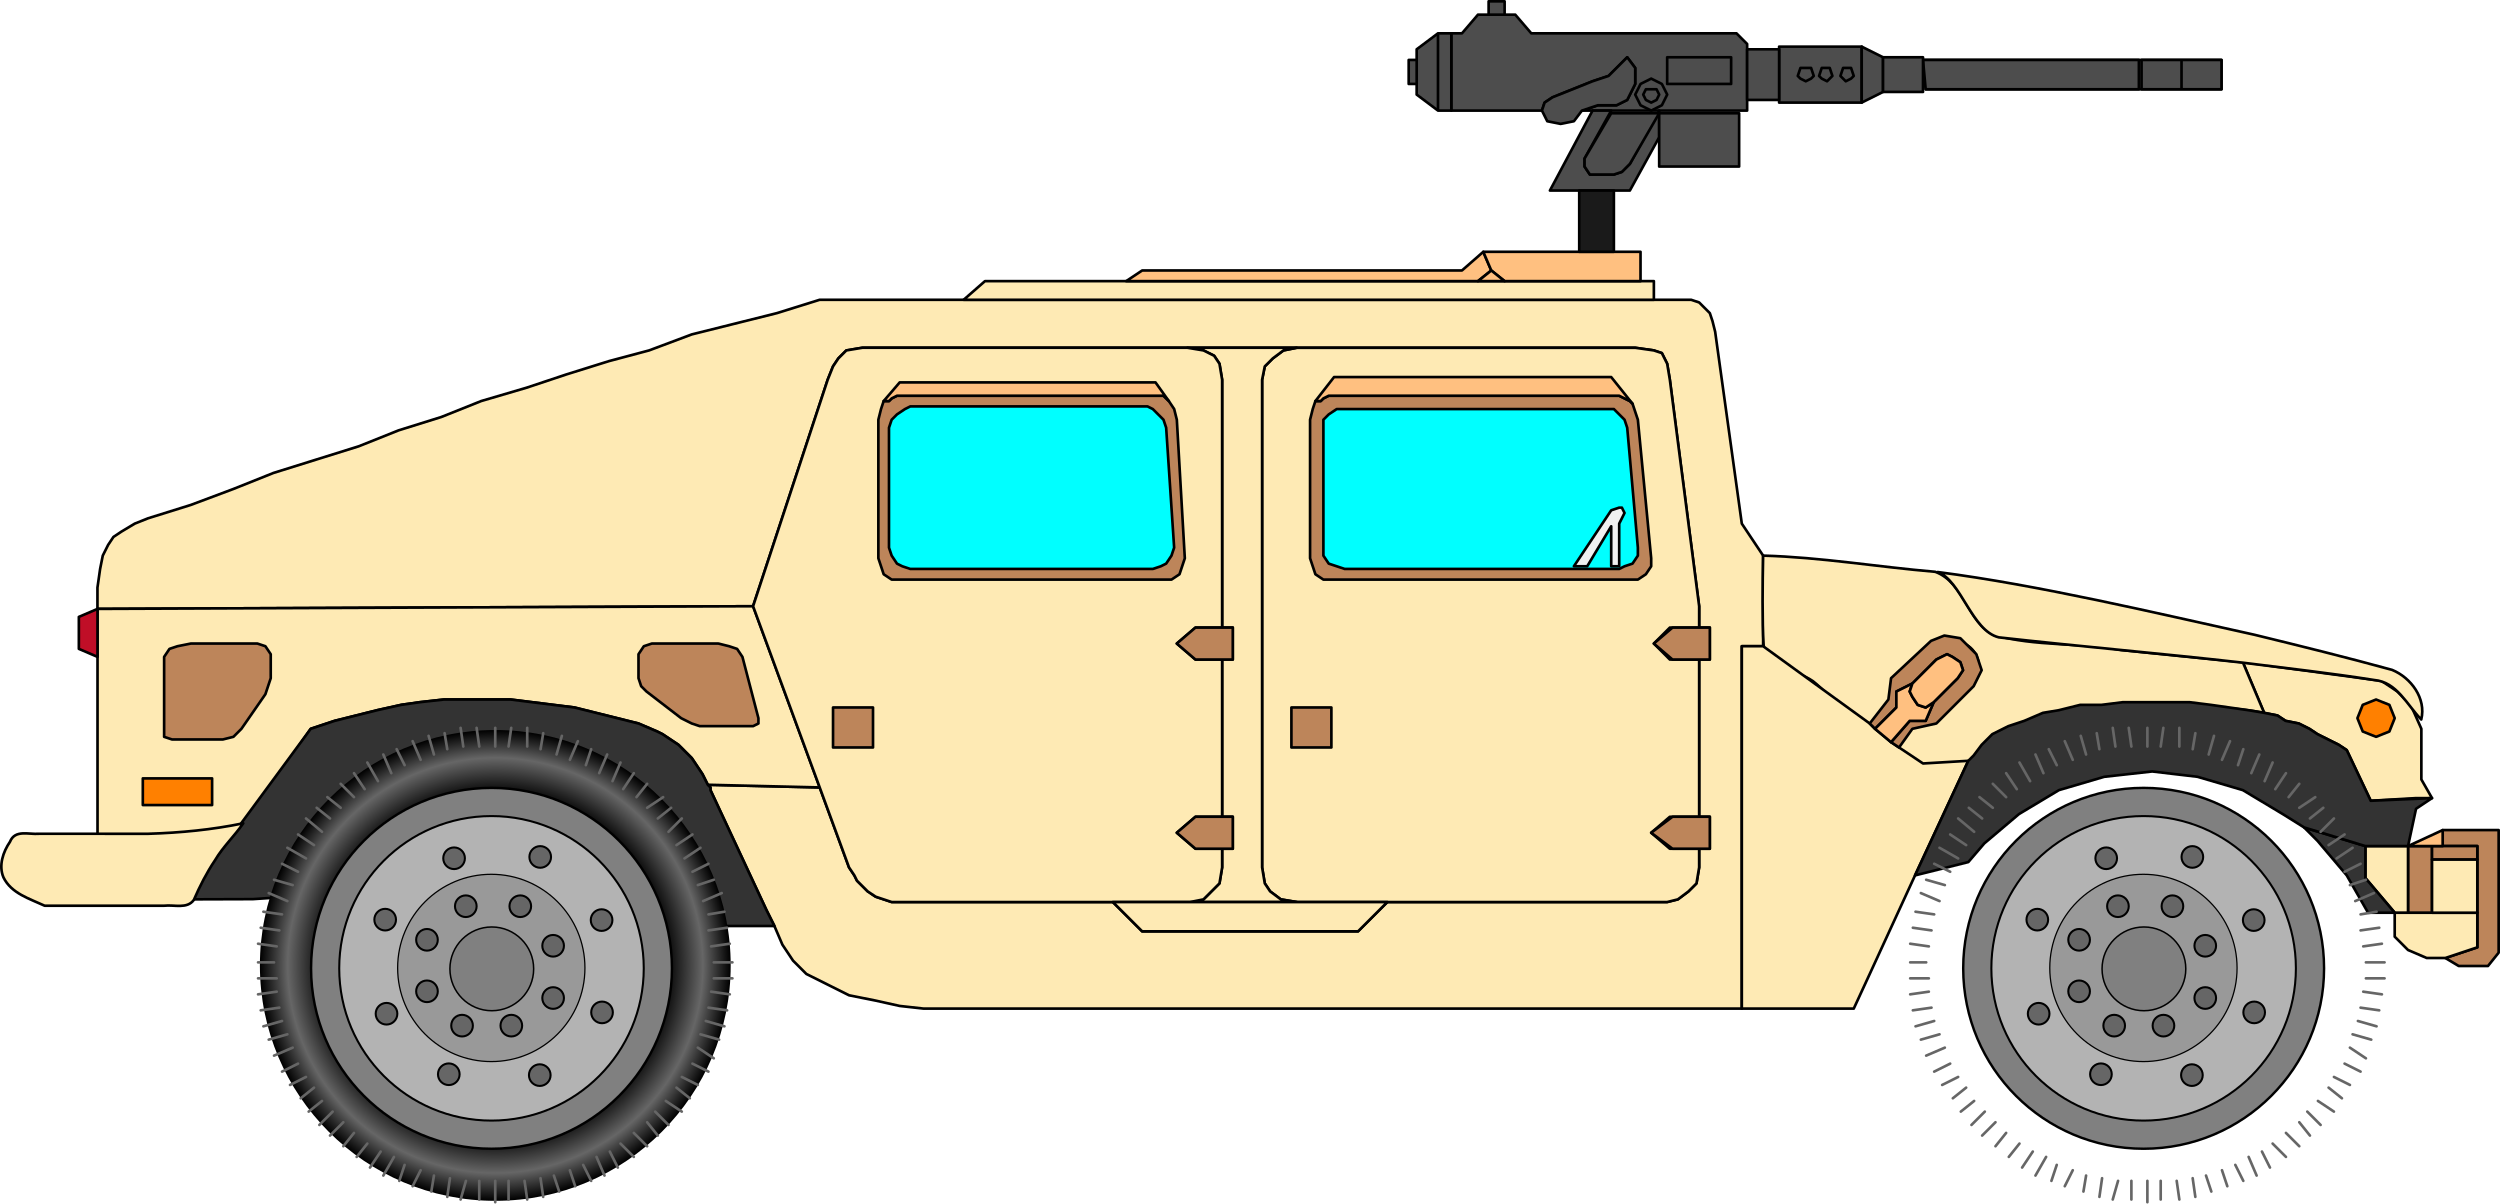 <svg xmlns="http://www.w3.org/2000/svg" xmlns:xlink="http://www.w3.org/1999/xlink" viewBox="0 0 780.43 375.71" version="1.0"><defs><radialGradient id="b" xlink:href="#a" gradientUnits="userSpaceOnUse" cy="384.92" cx="48.041" r="44.891"/><linearGradient id="a"><stop offset="0"/><stop offset=".724"/><stop offset=".882" stop-color="#666"/><stop offset="1"/></linearGradient></defs><path d="M300.82 93.586h227.116l2.495.832 1.664 1.664 1.664 1.663.832 2.496.832 3.328 8.32 59.895 6.655 9.982v28.284h-6.656v113.13H288.335l-7.488-.832-7.487-1.664-8.32-1.663-6.655-3.328-6.655-3.327-4.16-4.16-3.328-4.991-2.495-5.823-2.496-4.991-17.471-37.434v-.832l-.832-.832 34.94.832 9.152 24.956 1.664 2.495.832 1.664 1.664 1.664 1.664 1.664 2.496 1.663 2.495.832 2.496.832h69.051l9.151 9.15h67.387l9.152-9.15h87.353l3.327-.832 3.328-2.495 2.496-2.496.832-4.991v-5.823h3.327v-9.983h-3.327v-49.08h3.327v-9.983h-3.327v-6.655l-9.152-70.71-.832-4.99-1.663-3.328-2.496-.832-5.824-.832H269.192l-4.991.832-2.496 2.496-1.664 2.495-1.664 4.16-23.294 70.709-204.66.832v-6.655l.832-5.823.832-4.16 1.664-3.327 1.664-2.496 2.496-1.664 4.16-2.495 4.159-1.664 13.31-4.16 13.312-4.99 12.479-4.992 13.31-4.16 13.312-4.159 12.479-4.991 13.31-4.16 12.48-4.99 14.143-4.16 12.479-4.16 13.31-4.159 12.48-3.327 13.31-4.992 13.312-3.327 13.31-3.328 13.312-4.159h44.924z" stroke-linejoin="round" fill-rule="evenodd" stroke="#000" stroke-linecap="round" stroke-width=".832" fill="#feeab4"/><path d="M30.439 190.08l204.66-.832 20.798 56.567-34.941-.832-1.664-3.327-1.664-2.496-1.664-2.495-2.496-2.496-1.663-1.664-2.496-1.664-2.496-1.663-1.664-.832-5.823-2.496-6.656-1.664-6.655-1.663-6.656-1.664-6.655-.832-6.656-.832-6.655-.832h-20.799l-7.487.832-5.824.832-7.487 1.664-6.656 1.664-6.655 1.663-7.487 2.496-24.958 35.771H30.443V190.08zM512.13 87.763h4.16v5.823H300.82l6.655-5.823h204.66zM433.09 281.59h-28.286l-4.992-.832-3.327-2.495-1.664-2.496-.832-4.991v-152.23l.832-4.16 2.496-2.495 3.327-2.496 4.16-.832h105.66l5.823.832 2.496.832 1.664 3.327.832 4.992 9.151 70.709v6.655h-9.15l-4.992 4.99 4.991 4.992h9.151v49.081h-9.15l-5.824 4.991 5.823 4.991h9.151v5.824l-.831 4.99-2.496 2.496-3.328 2.496-3.328.832h-87.353z" stroke-linejoin="round" fill-rule="evenodd" stroke="#000" stroke-linecap="round" stroke-width=".832" fill="#feeab4"/><path d="M404.81 281.59h-33.277l4.16-.832 2.496-2.495 2.495-2.496.832-4.991v-5.823h3.328v-9.983h-3.328v-49.08h3.328v-9.983h-3.328v-77.364l-.832-4.992-1.664-2.495-3.327-1.664-4.992-.832h34.11l-4.16.832-3.328 2.496-2.496 2.495-.832 4.16v152.23l.832 4.99 1.664 2.496 3.327 2.496 4.992.832z" stroke-linejoin="round" fill-rule="evenodd" stroke="#000" stroke-linecap="round" stroke-width=".832" fill="#feeab4"/><path d="M371.53 281.59H278.353l-2.496-.832-2.495-.832-2.496-1.664-1.664-1.663-1.664-1.664-.832-1.664-1.664-2.495-9.151-24.956-20.798-56.567 23.294-70.71 1.664-4.159 1.664-2.495 2.495-2.496 4.992-.832h101.5l4.992.832 3.327 1.664 1.664 2.495.832 4.992v77.364h-8.32l-5.823 4.99 5.824 4.992h8.32v49.081h-8.32l-5.824 4.991 5.824 4.991h8.32v5.824l-.833 4.99-2.496 2.496-2.495 2.496-4.16.832z" stroke-linejoin="round" fill-rule="evenodd" stroke="#000" stroke-linecap="round" stroke-width=".832" fill="#feeab4"/><path d="M241.75 289.08h-15.807l-3.328-5.823-7.487-13.31-8.32-9.983-4.991-4.99-6.655-4.16-12.48-6.655-14.142-4.991-14.143-.832-14.143.832-14.975 4.99-12.48 6.656-10.814 28.344-23.057 1.528-21.123.07 39.188-53.235 7.487-2.495 6.655-1.664 6.656-1.664 7.487-1.664 5.824-.831 7.487-.832H159.387l6.656.832 6.655.831 6.656.832 6.655 1.664 6.656 1.664 6.655 1.664 5.824 2.495 1.664.832 2.496 1.664 2.495 1.664 1.664 1.663 2.496 2.496 1.664 2.496 1.664 2.495 1.664 3.328.832.832v.831l17.47 37.434z" stroke-linejoin="round" fill-rule="evenodd" stroke="#000" stroke-linecap="round" stroke-width=".832" fill="#333"/><path d="M755.88 227.52v15.806l3.328 5.823h-4.992l-14.143.832-7.487-15.806-2.496-1.664-3.328-1.664-3.327-1.663-2.496-1.664-3.328-1.664-4.16-.832-2.496-1.664-4.16-.831-6.655-15.806 43.261 5.823 4.992 3.327 4.16 4.16 3.327 7.487z" stroke-linejoin="round" fill-rule="evenodd" stroke="#000" stroke-linecap="round" stroke-width=".832" fill="#feeab4"/><path d="M550.4 173.45c18.008.492 35.807 3.533 53.732 5.055 9.25 3.43 10.182 16.125 18.482 19.752 12.904 3.631 26.515 2.257 39.622 4.674 12.636 1.275 25.269 2.588 37.912 3.794l6.655 15.806c-26.64-4.93-56.405.67-81.928 11.025-6.325 4.196-10.443 4.662-18.63 4.903-7.283 5.195-24.72-12.04-8.937-11.864 8.399-3.002 20.132-10.366 20.348-19.867-1.98-9.029-13.498-7.986-18.328-.684-5.256 5.327-6.216 14.787-12.04 19.673-8.129 2.44-15.68-8.76-21.355-13.093-5.986-4.165-14.601-3.052-15.386-11.382-.449-7.177-.33-19.296-.147-27.792z" stroke-linejoin="round" fill-rule="evenodd" stroke="#000" stroke-linecap="round" stroke-width=".832" fill="#feeab4"/><path d="M604.88 178.57c31.51 4.07 67.928 12.757 98.922 19.59 14.35 3.503 28.693 7.046 42.938 10.959 5.901 2.413 10.736 8.936 9.107 15.49-4.441-4.518-7.597-11.752-14.72-12.331-13.635-2.15-27.36-3.701-41.055-5.418-25.341-2.875-50.754-5.051-76.098-7.895-8.493-2.053-11.718-17.755-19.094-20.395z" stroke-linejoin="round" fill-rule="evenodd" stroke="#000" stroke-linecap="round" stroke-width=".832" fill="#feeab4"/><path d="M463.04 78.612l2.496 5.823-4.16 3.328h-109.82l4.992-3.328h99.832l6.655-5.823z" stroke-linejoin="round" fill-rule="evenodd" stroke="#000" stroke-linecap="round" stroke-width=".832" fill="#ffc080"/><path d="M614.46 237.5l-16.639 35.771-14.143 30.779-4.992 10.814h-34.94v-113.13h6.655l33.277 24.124 1.664 1.664 4.991 4.16 2.496 1.663 7.488 4.991 14.143-.832z" stroke-linejoin="round" fill-rule="evenodd" stroke="#000" stroke-linecap="round" stroke-width=".832" fill="#feeab4"/><path d="M410.63 125.2h1.664l.832-.832 1.664-.832h90.681l1.663.832 1.664.832.832.832.832 2.495.832 2.496 4.16 43.257v2.496l-1.664 2.495-2.496 1.664h-98.168l-2.496-1.664-.832-2.495-.832-2.496v-43.257l.832-3.327.832-2.496z" stroke-linejoin="round" fill-rule="evenodd" stroke="#000" stroke-linecap="round" stroke-width=".832" fill="#bd855a"/><path d="M505.47 177.61h-85.689l-2.496-.832-2.496-.832-1.663-2.495v-42.426l1.663-1.663 2.496-1.664H503.806l1.664 1.664 1.664 1.663.832 2.496 3.327 37.434v2.496l-1.664 2.495-2.495.832-1.664.832z" stroke-linejoin="round" fill-rule="evenodd" stroke="#000" stroke-linecap="round" stroke-width=".832" fill="#0ff"/><path d="M410.63 125.2l5.824-7.487h86.52l6.656 8.319-.832-.832-1.664-.832-1.664-.832H414.79l-1.663.832-.832.832h-1.664z" stroke-linejoin="round" fill-rule="evenodd" stroke="#000" stroke-linecap="round" stroke-width=".832" fill="#ffc080"/><path d="M275.86 125.2h1.664l.832-.832 1.664-.832H363.213l.832.832.832.832 1.664 2.496.832 3.327 2.496 43.257-.832 2.496-.832 2.495-2.496 1.664h-87.352l-2.496-1.664-.832-2.495-.832-2.496v-43.257l.832-3.327.832-2.496z" stroke-linejoin="round" fill-rule="evenodd" stroke="#000" stroke-linecap="round" stroke-width=".832" fill="#bd855a"/><path d="M600.31 18.717l.832 9.15h92.345v-9.15H600.31zM453.06 10.398h3.328l4.991-5.823h11.647l4.992 5.823h64.059l1.664 1.664 1.664 1.663v20.797h-51.58l2.495-.831 2.496-.832h5.824l3.327-1.664 2.496-4.991v-4.991l-2.496-3.328-2.495 2.496-3.328 3.327-4.992 1.664-4.16 1.664-4.16 1.663-4.159 1.664-2.496 1.664-.832 2.495H453.06V10.398z" stroke-linejoin="round" fill-rule="evenodd" stroke="#000" stroke-linecap="round" stroke-width=".832" fill="#4d4d4d"/><path d="M275.86 125.2l4.992-5.823h79.866l4.16 5.823-.833-.832-.832-.832H280.02l-1.664.832-.832.832h-1.664z" stroke-linejoin="round" fill-rule="evenodd" stroke="#000" stroke-linecap="round" stroke-width=".832" fill="#ffc080"/><path d="M359.88 177.61h-75.706l-2.496-.832-1.664-.832-1.664-2.495-.832-2.496v-37.434l.832-2.496 1.664-1.663 2.496-1.664 1.664-.832h74.042l1.664.832 1.664 1.664 1.664 1.663.832 2.496 2.495 37.434-.832 2.496-1.663 2.495-1.664.832-2.496.832z" stroke-linejoin="round" fill-rule="evenodd" stroke="#000" stroke-linecap="round" stroke-width=".832" fill="#0ff"/><path d="M433.09 281.59l-9.151 9.15h-67.387l-9.152-9.15h85.69zM46.381 260.28c9.915-.305 19.831-1.252 29.551-3.27-2.725 3.99-6.334 7.307-8.783 11.502-2.63 3.902-4.767 8.111-6.638 12.421-2.095 2.914-6.166 1.447-9.18 1.804-12.465.014-24.93-.003-37.396.004-4.683-2.188-10.404-3.815-12.85-8.84-1.584-3.695-.12-7.966 2.03-11.111 1.564-3.923 5.888-2.218 9.058-2.51H46.38z" stroke-linejoin="round" fill-rule="evenodd" stroke="#000" stroke-linecap="round" stroke-width=".832" fill="#feeab4"/><path d="M600.31 18.717h67.387v9.15h-66.555l-.832-9.15z" stroke-linejoin="round" fill-rule="evenodd" stroke="#000" stroke-linecap="round" stroke-width=".832" fill="#4d4d4d"/><path d="M492.99 78.612h19.134v9.15h-42.429l-4.16-3.327-2.495-5.823h29.95z" stroke-linejoin="round" fill-rule="evenodd" stroke="#000" stroke-linecap="round" stroke-width=".832" fill="#ffc080"/><path d="M763.37 299.06l9.983-3.328v-31.61h-10.815v-4.992h17.471v38.266l-3.328 4.16h-9.15l-4.16-2.496zM224.28 200.9h-20.798l-2.496.832-1.664 2.495v7.487l.832 2.496 1.664 1.664 10.815 8.319 3.328 1.663 2.496.832h16.639l1.664-.832v-1.663l-4.992-19.133-1.664-2.496-2.496-.832-3.327-.832zM592.83 233.34l-2.496-1.664 5.824-6.655h4.991l2.496-5.823 7.487-7.487 1.664-2.495-.832-2.496-2.495-1.664-1.664-.832-3.328 1.664-7.487 7.487-4.992 2.496v4.99l-6.655 6.656-1.664-1.664 5.823-7.487.832-6.655 12.48-11.646 4.159-1.664 4.991.832 4.992 4.991 1.664 4.992-2.496 4.99-11.647 11.647-7.487 1.664-4.16 5.823z" stroke-linejoin="round" fill-rule="evenodd" stroke="#000" stroke-linecap="round" stroke-width=".832" fill="#bd855a"/><path d="M497.15 34.523h5.824l-8.32 14.974v2.496l1.664 2.495h7.488l2.495-.832 2.496-2.495 9.151-16.637v8.318l-9.15 16.637h-24.959l13.311-24.956z" stroke-linejoin="round" fill-rule="evenodd" stroke="#000" stroke-linecap="round" stroke-width=".832" fill="#4d4d4d"/><path d="M59.556 200.9h20.798l2.496.832 1.664 2.495v7.487l-.832 2.496-.832 2.496-7.488 10.814-2.495 2.495-3.328.832H53.732l-2.496-.832V205.06l1.664-2.496 2.496-.832 4.16-.832z" stroke-linejoin="round" fill-rule="evenodd" stroke="#000" stroke-linecap="round" stroke-width=".832" fill="#bd855a"/><path d="M481.35 34.523l.832-2.496 2.496-1.663 4.16-1.664 4.16-1.664 4.159-1.664 4.991-1.663 3.328-3.328 2.496-2.495 2.496 3.327v4.991l-2.496 4.992-3.328 1.663h-5.823l-2.496.832-2.496.832-2.496 3.327-4.16.832-4.16-.832-1.663-3.327zM581.18 14.558v17.469h-25.79V14.558h25.79z" stroke-linejoin="round" fill-rule="evenodd" stroke="#000" stroke-linecap="round" stroke-width=".832" fill="#4d4d4d"/><path d="M747.56 284.92h25.79v10.814l-9.983 3.328h-5.824l-5.823-2.496-4.16-4.16v-7.486z" stroke-linejoin="round" fill-rule="evenodd" stroke="#000" stroke-linecap="round" stroke-width=".832" fill="#feeab4"/><path d="M517.95 35.355h24.958v16.637H517.95V35.355zM453.06 10.398v24.124h-4.16V10.398h4.16zM448.9 10.398v24.124l-6.655-4.991V15.389l6.655-4.991z" stroke-linejoin="round" fill-rule="evenodd" stroke="#000" stroke-linecap="round" stroke-width=".832" fill="#4d4d4d"/><path d="M502.98 35.355h14.975l-9.151 15.806-2.496 2.496-2.496.831h-7.487l-1.664-2.495v-2.496l8.32-14.142z" stroke-linejoin="round" fill-rule="evenodd" stroke="#000" stroke-linecap="round" stroke-width=".832" fill="#4d4d4d"/><path d="M66.212 242.99h-21.63v8.319h21.63v-8.319z" stroke-linejoin="round" fill-rule="evenodd" stroke="#000" stroke-linecap="round" stroke-width=".832" fill="#ff8000"/><path d="M751.72 264.12h7.487v20.797h-7.487V264.12z" stroke-linejoin="round" fill-rule="evenodd" stroke="#000" stroke-linecap="round" stroke-width=".832" fill="#bd855a"/><path d="M751.72 264.12v20.797h-4.16l-9.15-10.814v-9.982h13.31z" stroke-linejoin="round" fill-rule="evenodd" stroke="#000" stroke-linecap="round" stroke-width=".832" fill="#feeab4"/><path d="M540.41 17.885h-19.966v8.319h19.966v-8.319z" stroke-linejoin="round" fill-rule="evenodd" stroke="#000" stroke-linecap="round" stroke-width=".832" fill="#4d4d4d"/><path d="M492.99 78.612V59.479h10.815v19.133H492.99z" stroke-linejoin="round" fill-rule="evenodd" stroke="#000" stroke-linecap="round" stroke-width=".832" fill="#1a1a1a"/><path d="M590.33 231.68l-4.992-4.16 6.656-6.654v-4.992l4.992-2.495-.832 2.495.831 1.664 1.664 2.496 2.496.832 2.496-1.664-2.496 5.823h-4.991l-5.824 6.655z" stroke-linejoin="round" fill-rule="evenodd" stroke="#000" stroke-linecap="round" stroke-width=".832" fill="#ffc080"/><path d="M505.47 176.77h-2.496v-12.478l-7.487 12.478h-4.16l11.647-17.469 2.496-.832h.832l.832 1.664-.832 1.664-.832 1.664v13.31z" stroke-linejoin="round" fill-rule="evenodd" stroke="#000" stroke-linecap="round" stroke-width=".832" fill="#f0f0f0"/><path d="M530.43 254.97h3.328v9.982H522.11l-6.656-4.99 6.656-4.992h8.319zM381.51 254.97h3.328v9.982H373.19l-5.824-4.99 5.824-4.992h8.319z" stroke-linejoin="round" fill-rule="evenodd" stroke="#000" stroke-linecap="round" stroke-width=".832" fill="#bd855a"/><path d="M587.83 17.885v10.814l-6.655 3.328v-17.47l6.655 3.328z" stroke-linejoin="round" fill-rule="evenodd" stroke="#000" stroke-linecap="round" stroke-width=".832" fill="#4d4d4d"/><path d="M530.43 195.91h3.328v9.982H522.11l-5.824-4.99 5.824-4.992h8.319zM381.51 195.91h3.328v9.982H373.19l-5.824-4.99 5.824-4.992h8.319z" stroke-linejoin="round" fill-rule="evenodd" stroke="#000" stroke-linecap="round" stroke-width=".832" fill="#bd855a"/><path d="M773.35 284.92h-14.143v-16.637h14.143v16.637z" stroke-linejoin="round" fill-rule="evenodd" stroke="#000" stroke-linecap="round" stroke-width=".832" fill="#feeab4"/><path d="M596.99 213.38l7.487-7.487 3.328-1.664 1.664.832 2.496 1.664.832 2.496-1.664 2.495-7.488 7.487-2.495 1.664-2.496-.832-1.664-2.496-.832-1.663.832-2.496z" stroke-linejoin="round" fill-rule="evenodd" stroke="#000" stroke-linecap="round" stroke-width=".832" fill="#ffc080"/><path d="M555.39 15.39v15.806h-9.983V15.39h9.983z" stroke-linejoin="round" fill-rule="evenodd" stroke="#000" stroke-linecap="round" stroke-width=".832" fill="#4d4d4d"/><path d="M30.439 190.08v14.974l-5.824-2.496v-9.982l5.824-2.496z" stroke-linejoin="round" fill-rule="evenodd" stroke="#000" stroke-linecap="round" stroke-width=".832" fill="#c00e27"/><path d="M773.35 268.28h-14.143v-4.16h14.143v4.16zM272.53 220.86h-12.479v12.478h12.479V220.86zM415.62 220.86h-12.479v12.478h12.479V220.86z" stroke-linejoin="round" fill-rule="evenodd" stroke="#000" stroke-linecap="round" stroke-width=".832" fill="#bd855a"/><path d="M681.01 18.717h12.479v9.15H681.01v-9.15zM587.83 17.885h12.479v10.814H587.83V17.885zM681.01 18.717v9.15h-12.479v-9.15h12.479z" stroke-linejoin="round" fill-rule="evenodd" stroke="#000" stroke-linecap="round" stroke-width=".832" fill="#4d4d4d"/><path d="M741.74 218.37l4.16 1.664 1.664 4.16-1.664 4.159-4.16 1.663-4.16-1.663-1.664-4.16 1.664-4.16 4.16-1.663z" stroke-linejoin="round" fill-rule="evenodd" stroke="#000" stroke-linecap="round" stroke-width=".832" fill="#ff8000"/><path d="M751.72 264.12l10.815-4.991v4.991H751.72z" stroke-linejoin="round" fill-rule="evenodd" stroke="#000" stroke-linecap="round" stroke-width=".832" fill="#ffc080"/><path d="M515.46 24.54l3.328 1.664 1.664 3.327-1.664 3.328-3.328 1.663-3.328-1.663-1.664-3.328 1.664-3.327 3.328-1.664z" stroke-linejoin="round" fill-rule="evenodd" stroke="#000" stroke-linecap="round" stroke-width=".832" fill="#4d4d4d"/><path d="M465.54 84.435l4.16 3.328h-8.32l4.16-3.328z" stroke-linejoin="round" fill-rule="evenodd" stroke="#000" stroke-linecap="round" stroke-width=".832" fill="#ffc080"/><path d="M442.25 18.717v7.487h-2.496v-7.487h2.496zM469.7 4.575h-4.992V.415h4.992v4.16zM563.71 21.213h1.664l.832 2.496-.832.831-1.664.832-1.664-.832-.832-.831.832-2.496h1.664zM515.46 27.868h1.664l.832 1.664-.832 1.664-1.664.831-1.664-.831-.832-1.664.832-1.664h1.664zM576.19 21.213h1.664l.832 2.496-.832.831-1.664.832-.832-.832-.832-.831.832-2.496h.832zM570.36 21.213h.832l.832 2.496-.832.831-.832.832-1.664-.832-.832-.831.832-2.496h1.664z" stroke-linejoin="round" fill-rule="evenodd" stroke="#000" stroke-linecap="round" stroke-width=".832" fill="#4d4d4d"/><path d="M747.56 284.92h-8.32l-6.655-11.646-9.151-10.814-4.16-4.16 19.134 5.824v9.982l9.151 10.814z" stroke-linejoin="round" fill-rule="evenodd" stroke="#000" stroke-linecap="round" stroke-width=".832" fill="#333"/><path d="M759.21 249.15l-4.992 3.328-2.495 11.645h-13.311l-19.134-5.823-6.656-4.159-12.479-7.487-14.143-4.16-14.143-1.663-14.975 1.664-14.143 4.16-12.479 7.486-10.815 9.15-4.992 5.824-16.639 4.16 16.64-35.772 1.663-1.664 2.496-3.327 3.328-3.328 4.991-2.495 4.992-1.664 5.824-2.496 4.991-.832 6.656-1.663h6.655l6.656-.832H683.504l6.656.832 5.823.831 5.824.832 4.991.832 4.16.832 2.496 1.664 4.16.832 3.327 1.664 2.496 1.663 3.328 1.664 3.327 1.664 2.496 1.664 7.487 15.806 19.134-.832z" stroke-linejoin="round" fill-rule="evenodd" stroke="#000" stroke-linecap="round" stroke-width=".832" fill="#333"/><g color="#000" transform="translate(129.36 -26.523)"><circle cx="48.041" transform="translate(-53.385 -302.21) scale(1.637)" cy="384.92" r="44.891" fill="url(#b)"/><circle cx="188.5" transform="translate(-199.3 -74.014) scale(1.185)" cy="339.93" r="47.533" stroke="#000" stroke-width=".645" fill="gray"/><circle cx="188.5" transform="translate(-164.43 -11.121)" cy="339.93" r="47.533" stroke="#000" stroke-width=".645" fill="#b3b3b3"/><circle cx="154.62" transform="translate(-163.74 -23.116)" cy="336.73" r="3.378" stroke="#000" stroke-width=".645" fill="#666"/><circle cx="154.62" transform="translate(-142.23 -42.28)" cy="336.73" r="3.378" stroke="#000" stroke-width=".645" fill="#666"/><circle cx="154.62" transform="translate(-115.34 -42.694)" cy="336.73" r="3.378" stroke="#000" stroke-width=".645" fill="#666"/><circle cx="154.62" transform="translate(-96.18 -22.978)" cy="336.73" r="3.378" stroke="#000" stroke-width=".645" fill="#666"/><circle cx="154.62" transform="translate(-96.042 5.837)" cy="336.73" r="3.378" stroke="#000" stroke-width=".645" fill="#666"/><circle cx="154.62" transform="translate(-115.48 25.415)" cy="336.73" r="3.378" stroke="#000" stroke-width=".645" fill="#666"/><circle cx="154.62" transform="translate(-143.88 25.14)" cy="336.73" r="3.378" stroke="#000" stroke-width=".645" fill="#666"/><circle cx="154.62" transform="translate(-163.32 6.251)" cy="336.73" r="3.378" stroke="#000" stroke-width=".645" fill="#666"/><circle cx="188.5" transform="translate(-91.921 119.63) scale(.615)" cy="339.93" r="47.533" stroke="#000" stroke-width=".645" fill="#999"/><circle cx="188.5" transform="translate(-27.675 235.49) scale(.275)" cy="339.93" r="47.533" stroke="#000" stroke-width="1.738" fill="gray"/><circle cx="154.62" transform="translate(-150.69 -16.825)" cy="336.73" r="3.378" stroke="#000" stroke-width=".645" fill="#666"/><circle cx="154.62" transform="translate(-150.69 -.747)" cy="336.73" r="3.378" stroke="#000" stroke-width=".645" fill="#666"/><circle cx="154.62" transform="translate(-138.57 -27.31)" cy="336.73" r="3.378" stroke="#000" stroke-width=".645" fill="#666"/><circle cx="154.62" transform="translate(-121.56 -27.31)" cy="336.73" r="3.378" stroke="#000" stroke-width=".645" fill="#666"/><circle cx="154.62" transform="translate(-111.31 -14.961)" cy="336.73" r="3.378" stroke="#000" stroke-width=".645" fill="#666"/><circle cx="154.62" transform="translate(-111.31 1.35)" cy="336.73" r="3.378" stroke="#000" stroke-width=".645" fill="#666"/><circle cx="154.62" transform="translate(-124.36 9.97)" cy="336.73" r="3.378" stroke="#000" stroke-width=".645" fill="#666"/><circle cx="154.62" transform="translate(-139.74 9.97)" cy="336.73" r="3.378" stroke="#000" stroke-width=".645" fill="#666"/></g><g stroke="#666" stroke-linejoin="round" stroke-linecap="round" stroke-width=".832" fill="none"><path d="M148.78 227.224l.832 5.823M148.78 227.224l.832 5.823M159.59 227.224l-.832 5.823M159.59 227.224l-.832 5.823M154.6 368.634v6.655M154.6 368.634v6.655M154.6 227.224v5.823M154.6 227.224v5.823M164.58 227.224v5.823M164.58 227.224v5.823M80.56 300.424h4.992M80.56 300.424h4.992M163.75 368.634l.832 5.823M163.75 368.634l.832 5.823M86.38 305.414h-5.823M86.38 305.414h-5.823M228.64 300.424h-5.823M228.64 300.424h-5.823M143.79 227.224l.832 5.823M143.79 227.224l.832 5.823M221.15 314.564l5.824.832M221.15 314.564l5.824.832M145.45 368.634l-1.664 5.823M145.45 368.634l-1.664 5.823M222.82 305.414h5.824M222.82 305.414h5.824M87.21 314.564l-5.823.832M87.21 314.564l-5.823.832M226.98 289.614l-5.824.832M226.98 289.614l-5.824.832M149.61 368.634v5.823M149.61 368.634v5.823M158.76 368.634v5.823M158.76 368.634v5.823M88.05 318.724l-5.823 1.664M88.05 318.724l-5.823 1.664M86.38 309.574l-5.823.832M86.38 309.574l-5.823.832M227.81 294.604l-5.823.832M227.81 294.604l-5.823.832M80.56 294.604l5.824.832M80.56 294.604l5.824.832M221.99 309.574l5.823.832M221.99 309.574l5.823.832M81.39 289.614l5.824.832M81.39 289.614l5.824.832M138.79 228.884l.832 4.991M138.79 228.884l.832 4.991M220.32 318.724l5.824 1.664M220.32 318.724l5.824 1.664M169.58 228.884l-.832 4.991M169.58 228.884l-.832 4.991M82.22 284.614l5.824.832M82.22 284.614l5.824.832M226.15 284.614l-4.992.832M226.15 284.614l-4.992.832M85.55 274.634l5.824 1.664M85.55 274.634l5.824 1.664M218.66 322.884l5.824 1.664M218.66 322.884l5.824 1.664M83.89 278.794l5.824 2.496M83.89 278.794l5.824 2.496M89.71 322.884l-5.823 1.664M89.71 322.884l-5.823 1.664M172.9 366.974l1.664 4.991M172.9 366.974l1.664 4.991M133.8 229.714l1.664 5.823M133.8 229.714l1.664 5.823M135.47 366.974l-.832 4.991M135.47 366.974l-.832 4.991M175.4 229.714l-1.664 5.823M175.4 229.714l-1.664 5.823M168.74 367.804l.832 5.823M168.74 367.804l.832 5.823M140.46 367.804l-.832 5.823M140.46 367.804l-.832 5.823M225.31 278.794l-5.823 2.496M225.31 278.794l-5.823 2.496M180.39 231.374l-2.496 5.823M180.39 231.374l-2.496 5.823M128.81 231.374l2.496 5.823M128.81 231.374l2.496 5.823M222.82 274.634l-4.992 1.664M222.82 274.634l-4.992 1.664M91.37 327.044l-5.824 2.496M91.37 327.044l-5.824 2.496M131.31 365.314l-2.496 4.991M131.31 365.314l-2.496 4.991M177.89 365.314l1.664 4.991M177.89 365.314l1.664 4.991M126.31 363.644l-1.664 4.991M126.31 363.644l-1.664 4.991M182.05 363.644l2.496 4.991M182.05 363.644l2.496 4.991M123.82 233.874l2.496 4.991M123.82 233.874l2.496 4.991M184.55 233.874l-1.664 4.991M184.55 233.874l-1.664 4.991M88.05 269.644l4.992 2.496M88.05 269.644l4.992 2.496M119.66 235.534l2.496 5.823M119.66 235.534l2.496 5.823M189.54 235.534l-2.496 5.823M189.54 235.534l-2.496 5.823M122.99 361.154l-3.328 5.823M122.99 361.154l-3.328 5.823M93.04 332.034l-4.992 2.496M93.04 332.034l-4.992 2.496M186.21 361.154l2.496 5.823M186.21 361.154l2.496 5.823M222.82 330.374l-4.992-3.328M222.82 330.374l-4.992-3.328M221.15 269.644l-4.992 2.496M221.15 269.644l-4.992 2.496M216.16 332.034l4.992 2.496M216.16 332.034l4.992 2.496M218.66 264.654l-4.992 3.328M218.66 264.654l-4.992 3.328M89.71 264.654l5.824 3.328M89.71 264.654l5.824 3.328M212.84 336.194l4.992 2.496M212.84 336.194l4.992 2.496M118.83 359.484l-3.328 4.991M118.83 359.484l-3.328 4.991M95.53 336.194l-4.992 2.496M95.53 336.194l-4.992 2.496M190.37 359.484l2.496 4.991M190.37 359.484l2.496 4.991M193.7 238.034l-2.496 5.823M193.7 238.034l-2.496 5.823M114.67 238.034l3.328 5.823M114.67 238.034l3.328 5.823M93.04 260.494l4.992 3.328M93.04 260.494l4.992 3.328M216.16 260.494l-4.992 3.328M216.16 260.494l-4.992 3.328M100.52 343.684l-4.16 3.327M100.52 343.684l-4.16 3.327M212.84 255.504l-4.16 4.16M212.84 255.504l-4.16 4.16M207.84 343.684l4.992 3.327M207.84 343.684l4.992 3.327M110.51 241.364l3.328 4.991M110.51 241.364l3.328 4.991M197.86 241.364l-3.328 4.991M197.86 241.364l-3.328 4.991M193.7 356.994l4.16 4.16M193.7 356.994l4.16 4.16M95.53 255.504l4.992 4.16M95.53 255.504l4.992 4.16M114.67 356.994l-3.328 4.16M114.67 356.994l-3.328 4.16M93.87 342.854l4.16-3.327M93.87 342.854l4.16-3.327M110.51 353.664l-3.328 4.16M110.51 353.664l-3.328 4.16M197.86 353.664l4.16 4.16M197.86 353.664l4.16 4.16M102.19 248.844l4.16 3.328M102.19 248.844l4.16 3.328M207.01 248.844l-4.992 3.328M207.01 248.844l-4.992 3.328M215.33 342.854l-4.16-3.327M215.33 342.854l-4.16-3.327M202.02 244.684l-3.328 4.16M202.02 244.684l-3.328 4.16M106.35 244.684l4.16 4.16M106.35 244.684l4.16 4.16M209.51 252.174l-4.16 3.328M209.51 252.174l-4.16 3.328M98.86 252.174l4.16 3.328M98.86 252.174l4.16 3.328M103.85 347.014l-4.16 4.16M103.85 347.014l-4.16 4.16M202.02 350.334l3.328 4.16M202.02 350.334l3.328 4.16M107.18 350.334l-4.16 4.16M107.18 350.334l-4.16 4.16M204.52 347.014l4.16 4.16M204.52 347.014l4.16 4.16"/></g><g><g color="#000" transform="translate(645.11 -26.523)"><circle cx="48.041" transform="translate(-53.385 -302.21) scale(1.637)" cy="384.92" r="44.891" fill="url(#b)"/><circle cx="188.5" transform="translate(-199.3 -74.014) scale(1.185)" cy="339.93" r="47.533" stroke="#000" stroke-width=".645" fill="gray"/><circle cx="188.5" transform="translate(-164.43 -11.121)" cy="339.93" r="47.533" stroke="#000" stroke-width=".645" fill="#b3b3b3"/><circle cx="154.62" transform="translate(-163.74 -23.116)" cy="336.73" r="3.378" stroke="#000" stroke-width=".645" fill="#666"/><circle cx="154.62" transform="translate(-142.23 -42.28)" cy="336.73" r="3.378" stroke="#000" stroke-width=".645" fill="#666"/><circle cx="154.62" transform="translate(-115.34 -42.694)" cy="336.73" r="3.378" stroke="#000" stroke-width=".645" fill="#666"/><circle cx="154.62" transform="translate(-96.18 -22.978)" cy="336.73" r="3.378" stroke="#000" stroke-width=".645" fill="#666"/><circle cx="154.62" transform="translate(-96.042 5.837)" cy="336.73" r="3.378" stroke="#000" stroke-width=".645" fill="#666"/><circle cx="154.62" transform="translate(-115.48 25.415)" cy="336.73" r="3.378" stroke="#000" stroke-width=".645" fill="#666"/><circle cx="154.62" transform="translate(-143.88 25.14)" cy="336.73" r="3.378" stroke="#000" stroke-width=".645" fill="#666"/><circle cx="154.62" transform="translate(-163.32 6.251)" cy="336.73" r="3.378" stroke="#000" stroke-width=".645" fill="#666"/><circle cx="188.5" transform="translate(-91.921 119.63) scale(.615)" cy="339.93" r="47.533" stroke="#000" stroke-width=".645" fill="#999"/><circle cx="188.5" transform="translate(-27.675 235.49) scale(.275)" cy="339.93" r="47.533" stroke="#000" stroke-width="1.738" fill="gray"/><circle cx="154.62" transform="translate(-150.69 -16.825)" cy="336.73" r="3.378" stroke="#000" stroke-width=".645" fill="#666"/><circle cx="154.62" transform="translate(-150.69 -.747)" cy="336.73" r="3.378" stroke="#000" stroke-width=".645" fill="#666"/><circle cx="154.62" transform="translate(-138.57 -27.31)" cy="336.73" r="3.378" stroke="#000" stroke-width=".645" fill="#666"/><circle cx="154.62" transform="translate(-121.56 -27.31)" cy="336.73" r="3.378" stroke="#000" stroke-width=".645" fill="#666"/><circle cx="154.62" transform="translate(-111.31 -14.961)" cy="336.73" r="3.378" stroke="#000" stroke-width=".645" fill="#666"/><circle cx="154.62" transform="translate(-111.31 1.35)" cy="336.73" r="3.378" stroke="#000" stroke-width=".645" fill="#666"/><circle cx="154.62" transform="translate(-124.36 9.97)" cy="336.73" r="3.378" stroke="#000" stroke-width=".645" fill="#666"/><circle cx="154.62" transform="translate(-139.74 9.97)" cy="336.73" r="3.378" stroke="#000" stroke-width=".645" fill="#666"/></g><g stroke="#666" stroke-linejoin="round" stroke-linecap="round" stroke-width=".832" fill="none"><path d="M664.53 227.224l.832 5.823M664.53 227.224l.832 5.823M675.34 227.224l-.832 5.823M675.34 227.224l-.832 5.823M670.35 368.634v6.655M670.35 368.634v6.655M670.35 227.224v5.823M670.35 227.224v5.823M680.33 227.224v5.823M680.33 227.224v5.823M596.31 300.424h4.992M596.31 300.424h4.992M679.5 368.634l.832 5.823M679.5 368.634l.832 5.823M602.13 305.414h-5.824M602.13 305.414h-5.824M744.39 300.424h-5.823M744.39 300.424h-5.823M659.54 227.224l.832 5.823M659.54 227.224l.832 5.823M736.9 314.564l5.824.832M736.9 314.564l5.824.832M661.2 368.634l-1.664 5.823M661.2 368.634l-1.664 5.823M738.57 305.414h5.824M738.57 305.414h5.824M602.96 314.564l-5.824.832M602.96 314.564l-5.824.832M742.73 289.614l-5.824.832M742.73 289.614l-5.824.832M665.36 368.634v5.823M665.36 368.634v5.823M674.51 368.634v5.823M674.51 368.634v5.823M603.8 318.724l-5.823 1.664M603.8 318.724l-5.823 1.664M602.13 309.574l-5.824.832M602.13 309.574l-5.824.832M743.56 294.604l-5.823.832M743.56 294.604l-5.823.832M596.31 294.604l5.824.832M596.31 294.604l5.824.832M737.74 309.574l5.824.832M737.74 309.574l5.824.832M597.14 289.614l5.824.832M597.14 289.614l5.824.832M654.54 228.884l.832 4.991M654.54 228.884l.832 4.991M736.07 318.724l5.824 1.664M736.07 318.724l5.824 1.664M685.33 228.884l-.832 4.991M685.33 228.884l-.832 4.991M597.97 284.614l5.824.832M597.97 284.614l5.824.832M741.9 284.614l-4.992.832M741.9 284.614l-4.992.832M601.3 274.634l5.824 1.664M601.3 274.634l5.824 1.664M734.41 322.884l5.824 1.664M734.41 322.884l5.824 1.664M599.64 278.794l5.824 2.496M599.64 278.794l5.824 2.496M605.46 322.884l-5.824 1.664M605.46 322.884l-5.824 1.664M688.65 366.974l1.664 4.991M688.65 366.974l1.664 4.991M649.55 229.714l1.664 5.823M649.55 229.714l1.664 5.823M651.22 366.974l-.832 4.991M651.22 366.974l-.832 4.991M691.15 229.714l-1.664 5.823M691.15 229.714l-1.664 5.823M684.49 367.804l.832 5.823M684.49 367.804l.832 5.823M656.21 367.804l-.832 5.823M656.21 367.804l-.832 5.823M741.06 278.794l-5.823 2.496M741.06 278.794l-5.823 2.496M696.14 231.374l-2.496 5.823M696.14 231.374l-2.496 5.823M644.56 231.374l2.496 5.823M644.56 231.374l2.496 5.823M738.57 274.634l-4.992 1.664M738.57 274.634l-4.992 1.664M607.12 327.044l-5.824 2.496M607.12 327.044l-5.824 2.496M647.06 365.314l-2.496 4.991M647.06 365.314l-2.496 4.991M693.64 365.314l1.664 4.991M693.64 365.314l1.664 4.991M642.06 363.644l-1.664 4.991M642.06 363.644l-1.664 4.991M697.8 363.644l2.496 4.991M697.8 363.644l2.496 4.991M639.57 233.874l2.496 4.991M639.57 233.874l2.496 4.991M700.3 233.874l-1.664 4.991M700.3 233.874l-1.664 4.991M603.8 269.644l4.992 2.496M603.8 269.644l4.992 2.496M635.41 235.534l2.496 5.823M635.41 235.534l2.496 5.823M705.29 235.534l-2.496 5.823M705.29 235.534l-2.496 5.823M638.74 361.154l-3.328 5.823M638.74 361.154l-3.328 5.823M608.79 332.034l-4.992 2.496M608.79 332.034l-4.992 2.496M701.96 361.154l2.496 5.823M701.96 361.154l2.496 5.823M738.57 330.374l-4.992-3.328M738.57 330.374l-4.992-3.328M736.9 269.644l-4.992 2.496M736.9 269.644l-4.992 2.496M731.91 332.034l4.992 2.496M731.91 332.034l4.992 2.496M734.41 264.654l-4.992 3.328M734.41 264.654l-4.992 3.328M605.46 264.654l5.824 3.328M605.46 264.654l5.824 3.328M728.59 336.194l4.992 2.496M728.59 336.194l4.992 2.496M634.58 359.484l-3.328 4.991M634.58 359.484l-3.328 4.991M611.28 336.194l-4.992 2.496M611.28 336.194l-4.992 2.496M706.12 359.484l2.496 4.991M706.12 359.484l2.496 4.991M709.45 238.034l-2.496 5.823M709.45 238.034l-2.496 5.823M630.42 238.034l3.328 5.823M630.42 238.034l3.328 5.823M608.79 260.494l4.992 3.328M608.79 260.494l4.992 3.328M731.91 260.494l-4.992 3.328M731.91 260.494l-4.992 3.328M616.27 343.684l-4.16 3.327M616.27 343.684l-4.16 3.327M728.59 255.504l-4.16 4.16M728.59 255.504l-4.16 4.16M723.59 343.684l4.992 3.327M723.59 343.684l4.992 3.327M626.26 241.364l3.328 4.991M626.26 241.364l3.328 4.991M713.61 241.364l-3.328 4.991M713.61 241.364l-3.328 4.991M709.45 356.994l4.16 4.16M709.45 356.994l4.16 4.16M611.28 255.504l4.992 4.16M611.28 255.504l4.992 4.16M630.42 356.994l-3.328 4.16M630.42 356.994l-3.328 4.16M609.62 342.854l4.16-3.327M609.62 342.854l4.16-3.327M626.26 353.664l-3.328 4.16M626.26 353.664l-3.328 4.16M713.61 353.664l4.16 4.16M713.61 353.664l4.16 4.16M617.94 248.844l4.16 3.328M617.94 248.844l4.16 3.328M722.76 248.844l-4.992 3.328M722.76 248.844l-4.992 3.328M731.08 342.854l-4.16-3.327M731.08 342.854l-4.16-3.327M717.77 244.684l-3.328 4.16M717.77 244.684l-3.328 4.16M622.1 244.684l4.16 4.16M622.1 244.684l4.16 4.16M725.26 252.174l-4.16 3.328M725.26 252.174l-4.16 3.328M614.61 252.174l4.16 3.328M614.61 252.174l4.16 3.328M619.6 347.014l-4.16 4.16M619.6 347.014l-4.16 4.16M717.77 350.334l3.328 4.16M717.77 350.334l3.328 4.16M622.93 350.334l-4.16 4.16M622.93 350.334l-4.16 4.16M720.27 347.014l4.16 4.16M720.27 347.014l4.16 4.16"/></g></g></svg>
